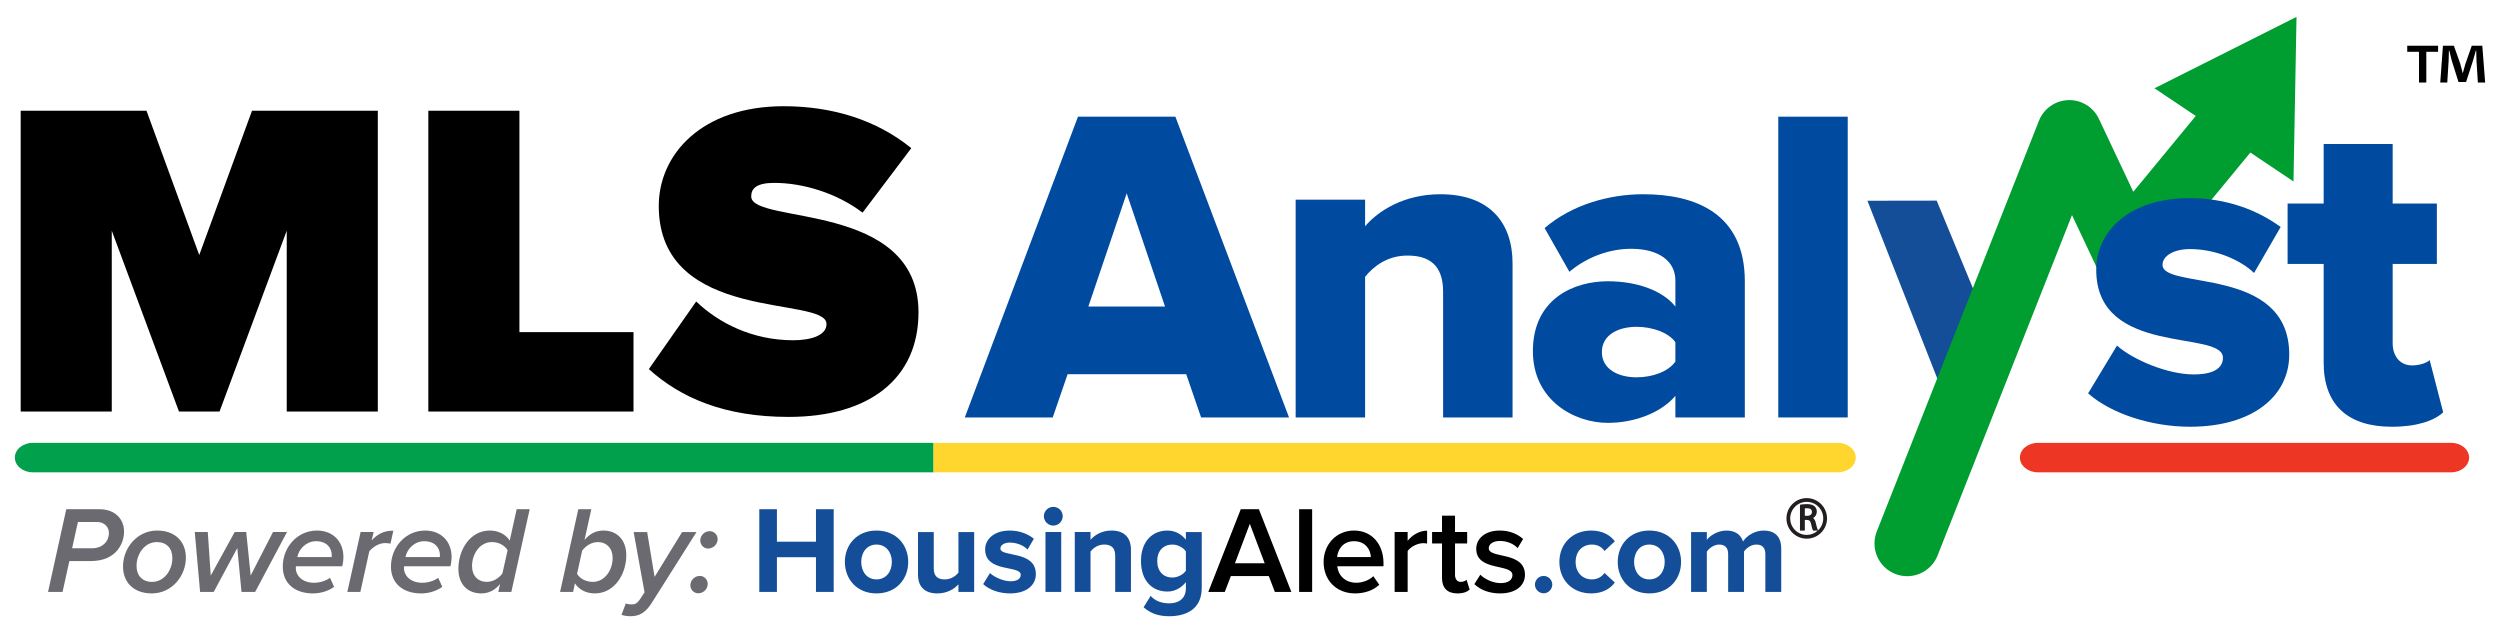 <?xml version="1.0" encoding="utf-8"?>
<!-- Generator: Adobe Illustrator 16.0.3, SVG Export Plug-In . SVG Version: 6.00 Build 0)  -->
<!DOCTYPE svg PUBLIC "-//W3C//DTD SVG 1.0//EN" "http://www.w3.org/TR/2001/REC-SVG-20010904/DTD/svg10.dtd">
<svg version="1.0" id="Layer_1" xmlns="http://www.w3.org/2000/svg" xmlns:xlink="http://www.w3.org/1999/xlink" x="0px" y="0px"
	 width="1108.8px" height="280.8px" viewBox="0 0 1108.8 280.8" enable-background="new 0 0 1108.8 280.8" xml:space="preserve">
<path display="none" fill="#231F20" d="M1112.652,55.314c-7.441,0-13.494,6.056-13.494,13.504c0,7.441,6.053,13.493,13.494,13.493
	c7.445,0,13.506-6.051,13.506-13.493C1126.158,61.37,1120.099,55.314,1112.652,55.314z M1120.23,76.754l-0.357-0.647
	c-0.316-0.592-0.717-2.25-1.209-4.365c-0.33-1.452-0.926-2.515-1.775-3.168c1.582-0.885,2.475-2.414,2.475-4.26
	c0-1.437-0.533-2.684-1.479-3.517c-1.129-1.022-2.701-1.478-5.109-1.478c-1.533,0-3.094,0.125-4.172,0.344l-0.443,0.101v17.161
	h3.229V69.83h1.408c1.656,0.069,2.326,0.728,2.758,2.752c0.504,2.174,0.854,3.538,1.162,4.072l0.166,0.27h3.166
	c-1.955,1.781-4.545,2.878-7.396,2.878c-6.059,0-10.979-4.923-10.979-10.983c0-6.067,4.922-11.004,10.979-11.004
	c6.064,0,10.992,4.937,10.992,11.004C1123.644,71.936,1122.33,74.753,1120.23,76.754z M1116.121,64.559
	c0,1.547-1.229,2.549-3.127,2.549h-1.607V62.15c0.293-0.042,0.791-0.097,1.535-0.097
	C1115.048,62.079,1116.121,62.926,1116.121,64.559z"/>
<g>
	<g>
		<g>
			<path d="M127.172,182.509v-80.198l-29.799,80.198h-18l-29.799-80.198v80.198h-40.4V49.111h55.799l23.399,63.999l23.399-63.999
				h55.8v133.398H127.172L127.172,182.509z"/>
			<path d="M189.973,182.509V49.111h40.399v98.199h50.599v35.199H189.973L189.973,182.509z"/>
			<path d="M287.773,163.708l21-30c10,9.602,25,17.2,43,17.2c7.601,0,14.801-2,14.801-7.2c0-12.799-74.399,0.2-74.399-52.398
				c0-22.601,18.8-44.199,55.399-44.199c21.8,0,41.398,6.2,56.599,18.6l-21.602,28.601c-11.6-8.8-26.6-13.2-39.198-13.2
				c-8,0-10.2,2.6-10.2,6c0,12.6,74.198,1.8,74.198,51.398c0,29.398-21.8,46.398-57.599,46.398
				C321.373,184.911,301.973,176.509,287.773,163.708z"/>
		</g>
		<g>
			<g>
				<path fill="#00A04D" d="M14.558,209.489h399.487v-13.08H14.558c-4.401,0-7.974,2.926-7.974,6.539
					C6.584,206.56,10.156,209.489,14.558,209.489z"/>
			</g>
			<g>
				<path fill="#FFD62E" d="M815.091,196.409h-7.287H446.627h-32.582v13.08h32.582h361.177h7.287c4.4,0,7.973-2.927,7.973-6.539
					C823.064,199.336,819.494,196.409,815.091,196.409z"/>
			</g>
			<g>
				<path fill="#ED3724" d="M1087.121,196.409h-12.035H915.888h-12.037c-4.406,0-7.98,2.928-7.98,6.541
					c0,3.612,3.572,6.539,7.98,6.539h12.037h159.193h12.037c4.406,0,7.979-2.929,7.979-6.541
					C1095.097,199.334,1091.527,196.409,1087.121,196.409z"/>
			</g>
		</g>
		<g>
			<g>
				<polygon fill="#009D30" points="955.552,39.157 1017.207,80.478 1018.552,7.49 				"/>
			</g>
			<g>
				<g>
					<polygon fill="#144E99" points="866.687,186.868 828.236,89.03 858.964,88.979 887.408,157.789 					"/>
				</g>
			</g>
			<g>
				<path fill="#009D30" d="M845.867,255.55c-1.771,0-3.572-0.328-5.32-1.02c-7.447-2.939-11.104-11.363-8.16-18.813l71.92-182.146
					c2.123-5.378,7.238-8.979,13.018-9.167c5.732-0.199,11.117,3.078,13.584,8.309l15.254,32.35L983.3,39.98
					c5.092-6.182,14.23-7.063,20.41-1.973c6.182,5.091,7.063,14.229,1.975,20.41L954,121.163c-3.158,3.835-8.066,5.778-12.988,5.17
					c-4.932-0.616-9.199-3.712-11.318-8.204l-10.721-22.733l-59.613,150.976C857.107,252.073,851.644,255.55,845.867,255.55z"/>
			</g>
		</g>
		<g>
			<g>
				<path fill="#231F20" d="M801.318,220.917c-4.961,0-8.994,4.037-8.994,9.004c0,4.961,4.033,8.994,8.994,8.994
					c4.967,0,9.006-4.033,9.006-8.994C810.324,224.955,806.285,220.917,801.318,220.917z M806.371,235.21l-0.236-0.432
					c-0.211-0.396-0.479-1.5-0.809-2.91c-0.219-0.969-0.613-1.678-1.182-2.111c1.053-0.592,1.648-1.609,1.648-2.842
					c0-0.957-0.355-1.789-0.986-2.344c-0.752-0.684-1.801-0.984-3.406-0.984c-1.021,0-2.061,0.082-2.777,0.229l-0.301,0.066v11.439
					h2.154v-4.729h0.939c1.104,0.045,1.549,0.483,1.838,1.834c0.336,1.448,0.566,2.358,0.773,2.715l0.109,0.182h2.111
					c-1.307,1.188-3.029,1.918-4.934,1.918c-4.037,0-7.316-3.281-7.316-7.321c0-4.046,3.279-7.337,7.316-7.337
					c4.043,0,7.33,3.291,7.33,7.337C808.648,231.998,807.771,233.876,806.371,235.21z M803.632,227.08
					c0,1.031-0.818,1.699-2.086,1.699h-1.07v-3.307c0.193-0.027,0.525-0.063,1.023-0.063
					C802.916,225.427,803.632,225.993,803.632,227.08z"/>
			</g>
			<g>
				<path fill="#6A6A70" d="M21.31,262.53l8.083-36.681h14.738c7.039,0,10.889,4.511,10.889,9.898
					c0,5.498-3.685,13.088-14.683,13.088h-9.569l-3.023,13.693L21.31,262.53L21.31,262.53z M40.779,243.171
					c4.729,0,7.533-3.08,7.533-6.818c0-2.694-2.145-4.84-5.225-4.84h-8.524l-2.584,11.658H40.779z"/>
				<path fill="#6A6A70" d="M54.562,251.255c0-8.305,6.324-15.947,15.123-15.947c8.084,0,12.758,5.004,12.758,11.988
					c0,8.305-6.323,15.893-15.122,15.893C59.237,263.189,54.562,258.241,54.562,251.255z M76.45,247.517
					c0-4.346-2.585-7.096-6.93-7.096c-5.278,0-8.964,5.17-8.964,10.559c0,4.347,2.585,7.097,6.929,7.097
					C72.765,258.077,76.45,252.96,76.45,247.517z"/>
				<path fill="#6A6A70" d="M107.112,262.53l-1.87-19.468L94.792,262.53h-6.049l-2.365-26.562h5.774l1.319,19.303l10.613-19.303
					h5.115l1.979,19.303l9.899-19.303h6.214L113.16,262.53H107.112z"/>
				<path fill="#6A6A70" d="M125.418,251.31c0-8.688,6.489-16.002,15.178-16.002c6.874,0,11.713,4.619,11.713,11.769
					c0,1.431-0.274,3.246-0.495,4.069h-20.566c0,0.164-0.056,0.66-0.056,0.937c0,3.022,2.695,6.38,8.084,6.38
					c2.421,0,5.226-0.771,7.095-2.201l1.813,4.016c-2.475,1.814-5.994,2.916-9.349,2.916
					C130.587,263.189,125.418,258.625,125.418,251.31z M147.085,247.077c0.055-0.164,0.055-0.549,0.055-0.771
					c0-3.41-2.31-6.27-6.983-6.27c-4.234,0-7.59,3.354-8.305,7.039L147.085,247.077L147.085,247.077z"/>
				<path fill="#6A6A70" d="M154.056,262.53l5.884-26.562h5.774l-0.88,3.738c2.475-2.75,5.279-4.344,9.624-4.344l-1.266,5.771
					c-0.385-0.107-1.319-0.273-2.364-0.273c-2.75,0-5.444,1.705-7.039,3.686l-3.959,17.982L154.056,262.53L154.056,262.53z"/>
				<path fill="#6A6A70" d="M173.398,251.31c0-8.688,6.489-16.002,15.179-16.002c6.874,0,11.713,4.619,11.713,11.769
					c0,1.431-0.275,3.246-0.495,4.069h-20.567c0,0.164-0.055,0.66-0.055,0.937c0,3.022,2.695,6.38,8.084,6.38
					c2.42,0,5.224-0.771,7.094-2.201l1.814,4.016c-2.476,1.814-5.994,2.916-9.35,2.916
					C178.567,263.189,173.398,258.625,173.398,251.31z M195.065,247.077c0.056-0.164,0.056-0.549,0.056-0.771
					c0-3.41-2.311-6.27-6.984-6.27c-4.233,0-7.589,3.354-8.304,7.039L195.065,247.077L195.065,247.077z"/>
				<path fill="#6A6A70" d="M226.074,239.763l3.08-13.914h5.773l-8.139,36.681h-5.774l0.771-3.521c-2.2,2.693-4.949,4.18-8.305,4.18
					c-6.049,0-10.174-3.959-10.174-10.942c0-8.305,5.114-16.938,13.968-16.938C221.07,235.308,224.313,237.013,226.074,239.763z
					 M209.355,251.091c0,4.289,2.694,6.982,6.544,6.982c2.806,0,5.39-1.648,6.93-3.74l2.31-10.281
					c-1.21-2.035-3.739-3.631-6.983-3.631C212.93,240.421,209.355,245.536,209.355,251.091z"/>
				<path fill="#6A6A70" d="M255.004,258.735l-0.825,3.795h-5.773l8.084-36.681h5.773l-3.023,13.64
					c2.254-2.695,5.004-4.181,8.358-4.181c5.994,0,10.174,4.015,10.174,10.998c0,8.25-5.169,16.883-13.968,16.883
					C259.954,263.189,256.764,261.485,255.004,258.735z M271.722,247.46c0-4.289-2.75-7.039-6.544-7.039
					c-2.859,0-5.389,1.705-6.984,3.795l-2.255,10.283c1.21,2.035,3.74,3.574,6.984,3.574
					C268.147,258.077,271.722,252.96,271.722,247.46z"/>
				<path fill="#6A6A70" d="M277.565,267.644c0.605,0.273,1.65,0.439,2.641,0.439c1.43,0,2.475-0.551,3.575-2.199l2.09-3.188
					l-4.839-26.728h5.993l3.301,19.906l12.208-19.906h6.379l-19.797,31.346c-2.695,4.289-5.444,5.994-9.459,5.994
					c-1.375,0-2.915-0.221-4.015-0.604L277.565,267.644z"/>
				<path fill="#6A6A70" d="M306.186,259.616c0-2.312,1.925-4.181,4.234-4.181c1.925,0,3.464,1.597,3.464,3.574
					c0,2.256-1.925,4.125-4.179,4.125C307.726,263.134,306.186,261.539,306.186,259.616z M310.586,239.707
					c0-2.254,1.925-4.125,4.179-4.125c1.98,0,3.521,1.596,3.521,3.521c0,2.31-1.926,4.181-4.234,4.181
					C312.125,243.284,310.586,241.687,310.586,239.707z"/>
				<path fill="#144E99" d="M361.897,262.53v-15.397h-17.322v15.397h-7.81v-36.681h7.81v14.408h17.322v-14.408h7.864v36.681H361.897
					z"/>
				<path fill="#144E99" d="M374.714,249.22c0-7.533,5.277-13.912,14.021-13.912c8.8,0,14.078,6.379,14.078,13.912
					c0,7.59-5.277,13.969-14.078,13.969C379.994,263.189,374.714,256.81,374.714,249.22z M395.557,249.22
					c0-4.123-2.475-7.697-6.819-7.697c-4.344,0-6.764,3.574-6.764,7.697c0,4.18,2.42,7.754,6.764,7.754
					C393.083,256.974,395.557,253.401,395.557,249.22z"/>
				<path fill="#144E99" d="M425.085,262.53v-3.354c-1.814,2.033-5.004,4.016-9.351,4.016c-5.829,0-8.579-3.188-8.579-8.358V235.97
					h6.984v16.112c0,3.687,1.925,4.896,4.894,4.896c2.695,0,4.841-1.484,6.051-3.023v-17.982h6.982v26.563h-6.981V262.53z"/>
				<path fill="#144E99" d="M436.049,259.064l3.023-4.895c1.926,1.814,5.886,3.631,9.186,3.631c3.022,0,4.454-1.211,4.454-2.859
					c0-4.399-15.783-0.825-15.783-11.272c0-4.454,3.905-8.358,10.889-8.358c4.509,0,8.084,1.539,10.726,3.629l-2.807,4.785
					c-1.595-1.705-4.62-3.08-7.862-3.08c-2.53,0-4.182,1.154-4.182,2.641c0,3.959,15.729,0.66,15.729,11.383
					c0,4.842-4.125,8.523-11.494,8.523C443.308,263.189,438.853,261.65,436.049,259.064z"/>
				<path fill="#144E99" d="M462.976,228.929c0-2.311,1.925-4.125,4.18-4.125c2.312,0,4.181,1.814,4.181,4.125
					c0,2.31-1.87,4.18-4.181,4.18C464.901,233.109,462.976,231.239,462.976,228.929z M463.691,262.53v-26.562h6.984v26.562H463.691z
					"/>
				<path fill="#144E99" d="M494.609,262.53v-16.058c0-3.686-1.925-4.949-4.895-4.949c-2.75,0-4.896,1.539-6.049,3.134v17.873
					h-6.984v-26.562h6.984v3.465c1.703-2.035,4.947-4.125,9.293-4.125c5.83,0,8.634,3.299,8.634,8.469v18.753H494.609
					L494.609,262.53z"/>
				<path fill="#144E99" d="M507.205,269.349l3.136-5.061c2.145,2.363,4.948,3.301,8.304,3.301c3.356,0,7.314-1.486,7.314-6.709
					v-2.695c-2.091,2.64-4.949,4.181-8.194,4.181c-6.654,0-11.713-4.677-11.713-13.529c0-8.688,5.004-13.526,11.713-13.526
					c3.189,0,6.049,1.375,8.194,4.067v-3.407h7.039v24.746c0,10.118-7.811,12.594-14.354,12.594
					C514.08,273.308,510.56,272.263,507.205,269.349z M525.958,253.125v-8.578c-1.155-1.76-3.687-3.023-5.994-3.023
					c-3.959,0-6.709,2.748-6.709,7.313c0,4.563,2.75,7.313,6.709,7.313C522.273,256.151,524.803,254.83,525.958,253.125z"/>
				<path d="M565.431,262.53l-2.695-7.039h-16.828l-2.691,7.039h-7.314l14.408-36.681h8.029l14.406,36.681H565.431z
					 M554.322,232.337l-6.6,17.488h13.199L554.322,232.337z"/>
				<path d="M576.191,262.53v-36.681h5.773v36.681H576.191z"/>
				<path d="M587.048,249.22c0-7.697,5.607-13.912,13.473-13.912c7.973,0,13.088,6.104,13.088,14.463v1.375h-20.514
					c0.439,4.015,3.465,7.313,8.469,7.313c2.584,0,5.664-1.045,7.535-2.914l2.639,3.795c-2.639,2.529-6.543,3.85-10.775,3.85
					C592.986,263.189,587.048,257.634,587.048,249.22z M600.521,240.037c-4.949,0-7.205,3.795-7.479,7.039H608
					C607.89,243.941,605.746,240.037,600.521,240.037z"/>
				<path d="M618.544,262.53v-26.562h5.773v3.902c1.98-2.527,5.168-4.508,8.633-4.508v5.719c-0.492-0.109-1.1-0.166-1.813-0.166
					c-2.42,0-5.664,1.65-6.818,3.521v18.093H618.544L618.544,262.53z"/>
				<path d="M639.56,256.369v-15.342h-4.4v-5.061h4.4v-7.261h5.773v7.261h5.389v5.061h-5.389v13.912
					c0,1.813,0.881,3.135,2.529,3.135c1.102,0,2.146-0.439,2.584-0.936l1.375,4.346c-1.045,0.988-2.75,1.703-5.443,1.703
					C641.923,263.189,639.56,260.769,639.56,256.369z"/>
				<path d="M653.908,259.064l2.643-4.178c1.869,1.924,5.553,3.738,9.018,3.738s5.227-1.484,5.227-3.574
					c0-5.225-16.059-1.483-16.059-11.658c0-4.344,3.738-8.084,10.447-8.084c4.51,0,7.92,1.595,10.34,3.74l-2.42,4.068
					c-1.596-1.814-4.564-3.189-7.865-3.189c-3.021,0-4.947,1.375-4.947,3.244c0,4.729,16.059,1.211,16.059,11.77
					c0,4.675-3.904,8.248-11.053,8.248C660.783,263.189,656.658,261.759,653.908,259.064z"/>
				<path fill="#144E99" d="M680.769,259.286c0-2.09,1.76-3.851,3.85-3.851c2.092,0,3.852,1.761,3.852,3.851
					s-1.76,3.851-3.852,3.851C682.529,263.134,680.769,261.373,680.769,259.286z"/>
				<path fill="#144E99" d="M691.615,249.22c0-8.139,5.887-13.912,14.078-13.912c5.445,0,8.744,2.365,10.504,4.783l-4.563,4.291
					c-1.268-1.871-3.189-2.859-5.609-2.859c-4.232,0-7.203,3.078-7.203,7.697c0,4.621,2.971,7.754,7.203,7.754
					c2.42,0,4.344-1.1,5.609-2.858l4.563,4.233c-1.76,2.476-5.059,4.84-10.504,4.84C697.5,263.189,691.615,257.414,691.615,249.22z"
					/>
				<path fill="#144E99" d="M717.492,249.22c0-7.533,5.279-13.912,14.023-13.912c8.799,0,14.078,6.379,14.078,13.912
					c0,7.59-5.279,13.969-14.078,13.969C722.771,263.189,717.492,256.81,717.492,249.22z M738.333,249.22
					c0-4.123-2.477-7.697-6.818-7.697c-4.344,0-6.764,3.574-6.764,7.697c0,4.18,2.418,7.754,6.764,7.754
					C735.859,256.974,738.333,253.401,738.333,249.22z"/>
				<path fill="#144E99" d="M782.968,262.53v-16.771c0-2.476-1.102-4.234-3.959-4.234c-2.477,0-4.51,1.648-5.5,3.078v17.93h-7.039
					v-16.771c0-2.477-1.1-4.234-3.959-4.234c-2.42,0-4.453,1.648-5.498,3.134v17.873h-6.984v-26.562h6.984v3.465
					c1.1-1.596,4.619-4.125,8.688-4.125c3.904,0,6.379,1.814,7.369,4.84c1.539-2.42,5.061-4.84,9.129-4.84
					c4.896,0,7.811,2.584,7.811,8.029v19.191h-7.039v-0.003H782.968z"/>
			</g>
		</g>
		<g>
			<path fill="#004AA0" d="M532.71,185.148l-6.603-19.198h-52.599l-6.602,19.198h-39L478.107,51.75h43.2l50.399,133.397H532.71z
				 M499.71,85.75l-17,50.199h34L499.71,85.75z"/>
			<path fill="#004AA0" d="M640.048,185.148v-55.799c0-11.801-6.199-16-15.799-16c-9.199,0-15.199,5-18.801,9.4v62.398h-30.801
				V88.549h30.801v11.8c5.801-6.8,17.199-14.2,33.398-14.2c22,0,32,12.8,32,30.6v68.397h-30.799V185.148z"/>
			<path fill="#004AA0" d="M743.066,185.148v-9.6c-6,7.199-17.6,12-30,12c-14.799,0-33.199-10-33.199-31.801
				c0-23.398,18.4-30.999,33.199-30.999c12.801,0,24.199,4,30,11.199v-11.601c0-8.399-7.199-14-19.6-14
				c-9.602,0-19.602,3.601-27.4,10.199l-11-19.397c12.4-10.601,29-15,43.801-15c23.199,0,44.998,8.6,44.998,38.6v60.397
				L743.066,185.148L743.066,185.148z M743.066,160.349v-8.602c-3.199-4.398-10.398-6.799-17.199-6.799
				c-8.199,0-15.398,3.6-15.398,11.199c0,7.601,7.199,11.199,15.398,11.199C732.666,167.349,739.867,164.95,743.066,160.349z"/>
			<path fill="#004AA0" d="M788.705,185.148V51.75h30.801v133.397H788.705z"/>
		</g>
		<g>
			<path fill="#004AA0" d="M926.117,174.466l12.803-21.199c7.197,6.398,22.6,12.8,33.998,12.8c9.199,0,13-3,13-7.398
				c0-12.602-56.199-0.2-56.199-39c0-16.998,14.6-31.799,41.398-31.799c16.199,0,30,5.2,40.398,12.801l-11.799,20.398
				c-5.801-5.601-16.801-10.601-28.4-10.601c-7.197,0-12.197,3-12.197,7c0,11.199,56.197,0.2,56.197,39.799
				c0,18.399-16.199,32-44,32C954.117,189.267,936.316,183.466,926.117,174.466z"/>
			<path fill="#004AA0" d="M1030.595,160.868v-43.799h-16v-26.8h16v-26.4h30.6v26.399h19.602v26.8h-19.602v35.199
				c0,5.601,3.201,9.8,8.602,9.8c3.398,0,6.801-1.199,7.801-2.398l6,23.199c-3.801,3.601-11.4,6.399-22.801,6.399
				C1041.195,189.267,1030.595,179.466,1030.595,160.868z"/>
		</g>
	</g>
	<g>
		<g>
			<path d="M1081.337,20.287v2.7h-5.221v13.619h-3.238V22.988h-5.221v-2.7L1081.337,20.287L1081.337,20.287z M1098.978,36.607
				l-0.602-9.6c-0.061-1.261-0.061-2.82-0.119-4.561h-0.182c-0.42,1.44-0.898,3.36-1.381,4.86l-2.938,9.059h-3.359l-2.938-9.299
				c-0.303-1.26-0.781-3.18-1.143-4.62h-0.18c0,1.5-0.063,3.061-0.121,4.561l-0.6,9.6h-3.119l1.199-16.319h4.857l2.82,7.979
				c0.357,1.26,0.66,2.46,1.08,4.141h0.061c0.42-1.5,0.779-2.881,1.141-4.08l2.818-8.04h4.682l1.26,16.319H1098.978z"/>
		</g>
	</g>
</g>
</svg>
